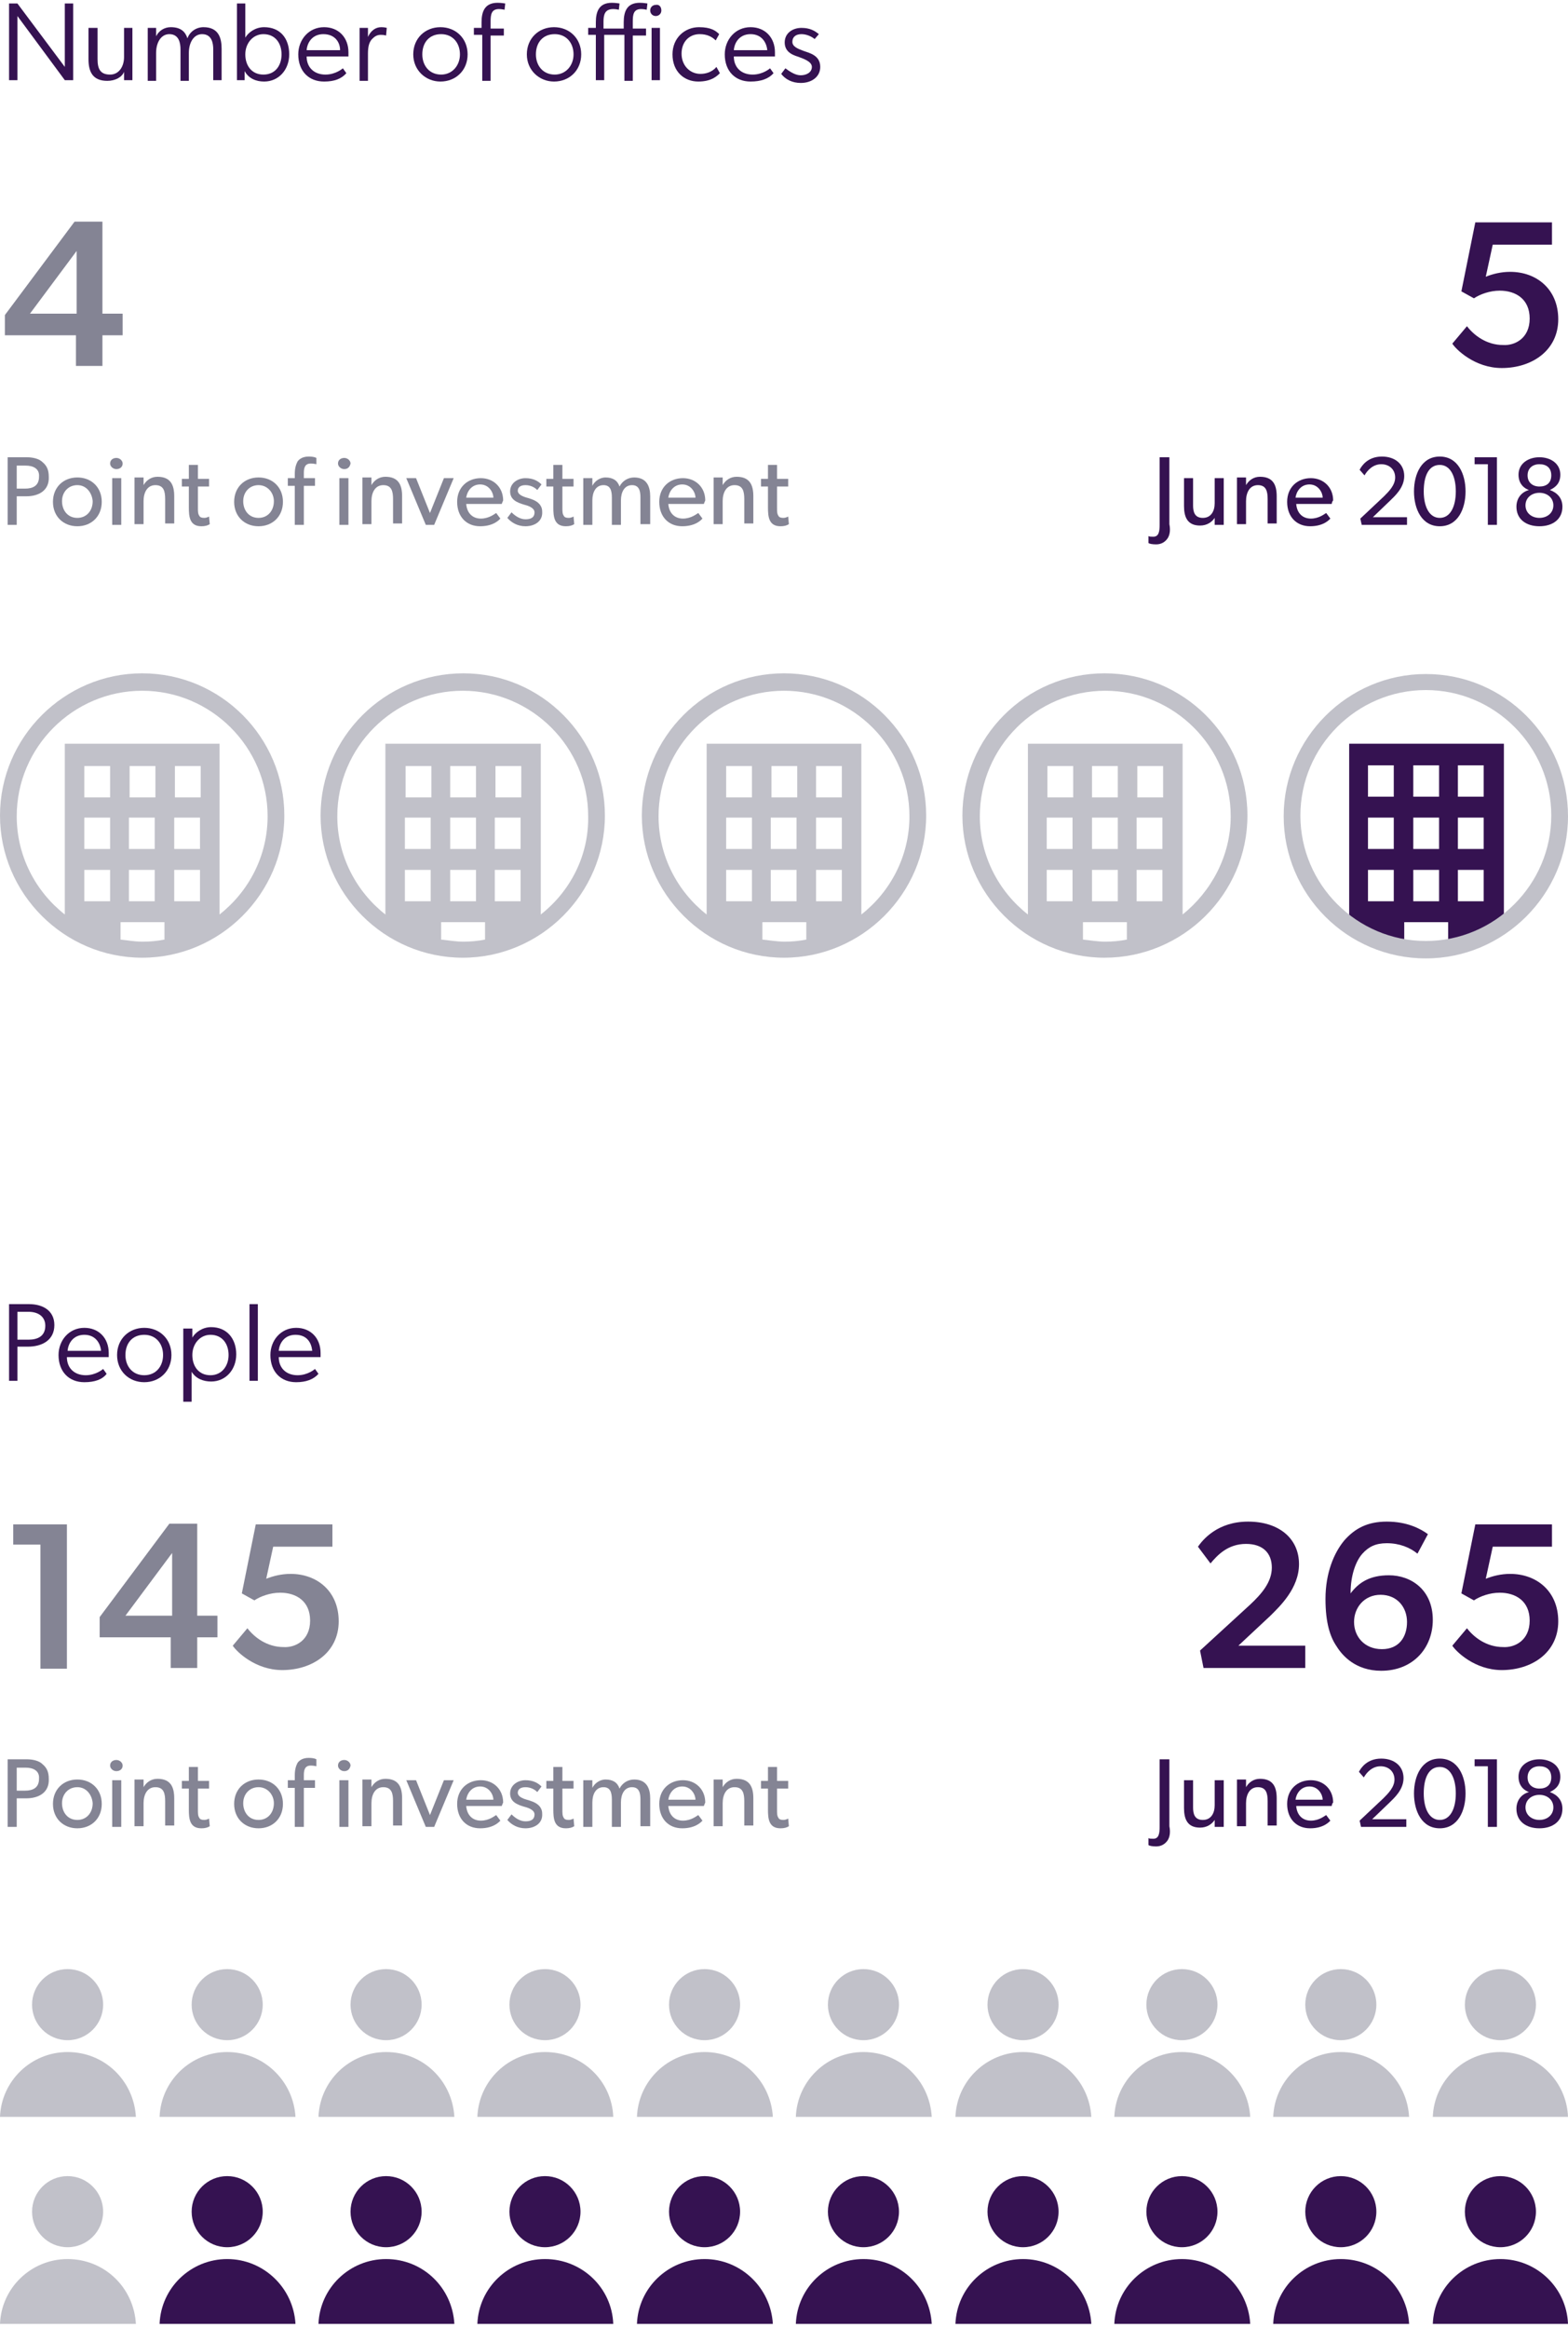 <?xml version="1.0" encoding="utf-8"?>
<!-- Generator: Adobe Illustrator 24.2.0, SVG Export Plug-In . SVG Version: 6.00 Build 0)  -->
<svg version="1.1" xmlns="http://www.w3.org/2000/svg" xmlns:xlink="http://www.w3.org/1999/xlink" x="0px" y="0px"
	 viewBox="0 0 225 334" style="enable-background:new 0 0 225 334;" xml:space="preserve">
<style type="text/css">
	.st0{fill:#351251;}
	.st1{fill:#C1C1C9;}
	.st2{fill:#848494;}
	.st3{fill:none;}
	.st4{display:none;}
	.st5{display:inline;fill:#848494;}
</style>
<g id="Layer_1">
	<g>
		<g>
			<path class="st0" d="M193.5,132.7c2.3,1.7,5,2.8,8,3.3v-3.7h6.3v3.7c2.9-0.5,5.7-1.6,8-3.3v-26h-22.2V132.7z M209.2,109.8h3.7
				v4.5h-3.7V109.8z M209.2,117.3h3.7v4.5h-3.7V117.3z M209.2,124.8h3.7v4.5h-3.7V124.8z M202.8,109.8h3.7v4.5h-3.7V109.8z
				 M202.8,117.3h3.7v4.5h-3.7V117.3z M202.8,124.8h3.7v4.5h-3.7V124.8z M196.3,109.8h3.7v4.5h-3.7V109.8z M196.3,117.3h3.7v4.5
				h-3.7V117.3z M196.3,124.8h3.7v4.5h-3.7V124.8z"/>
			<g>
				<path class="st1" d="M204.6,137.5c-11.3,0-20.4-9.2-20.4-20.4s9.2-20.4,20.4-20.4c11.3,0,20.4,9.2,20.4,20.4
					S215.8,137.5,204.6,137.5z M204.6,99c-9.9,0-18,8.1-18,18s8.1,18,18,18c9.9,0,18-8.1,18-18S214.5,99,204.6,99z"/>
			</g>
		</g>
		<path class="st1" d="M158.5,96.6c-11.3,0-20.4,9.2-20.4,20.4s9.2,20.4,20.4,20.4S179,128.3,179,117S169.8,96.6,158.5,96.6z
			 M153.9,117.3v4.5h-3.7v-4.5H153.9z M150.3,114.4v-4.5h3.7v4.5H150.3z M153.9,124.8v4.5h-3.7v-4.5H153.9z M155.4,134.8v-2.5h6.3
			v2.5c-1,0.2-2.1,0.3-3.1,0.3S156.4,134.9,155.4,134.8z M160.4,117.3v4.5h-3.7v-4.5H160.4z M156.7,114.4v-4.5h3.7v4.5H156.7z
			 M160.4,124.8v4.5h-3.7v-4.5H160.4z M166.8,117.3v4.5h-3.7v-4.5H166.8z M163.2,114.4v-4.5h3.7v4.5H163.2z M166.8,124.8v4.5h-3.7
			v-4.5H166.8z M169.7,131.2v-24.5h-22.2v24.5c-4.2-3.3-6.9-8.4-6.9-14.1c0-9.9,8.1-18,18-18s18,8.1,18,18
			C176.6,122.8,173.8,127.9,169.7,131.2z"/>
		<path class="st1" d="M112.5,96.6c-11.3,0-20.4,9.2-20.4,20.4s9.2,20.4,20.4,20.4s20.4-9.2,20.4-20.4S123.8,96.6,112.5,96.6z
			 M107.9,117.3v4.5h-3.7v-4.5H107.9z M104.2,114.4v-4.5h3.7v4.5H104.2z M107.9,124.8v4.5h-3.7v-4.5H107.9z M109.4,134.8v-2.5h6.3
			v2.5c-1,0.2-2.1,0.3-3.1,0.3S110.4,134.9,109.4,134.8z M114.3,117.3v4.5h-3.7v-4.5H114.3z M110.7,114.4v-4.5h3.7v4.5H110.7z
			 M114.3,124.8v4.5h-3.7v-4.5H114.3z M120.8,117.3v4.5h-3.7v-4.5H120.8z M117.1,114.4v-4.5h3.7v4.5H117.1z M120.8,124.8v4.5h-3.7
			v-4.5H120.8z M123.6,131.2v-24.5h-22.2v24.5c-4.2-3.3-6.9-8.4-6.9-14.1c0-9.9,8.1-18,18-18s18,8.1,18,18
			C130.5,122.8,127.8,127.9,123.6,131.2z"/>
		<path class="st1" d="M66.5,96.6C55.2,96.6,46,105.8,46,117s9.2,20.4,20.4,20.4s20.4-9.2,20.4-20.4S77.7,96.6,66.5,96.6z
			 M61.8,117.3v4.5h-3.7v-4.5H61.8z M58.2,114.4v-4.5h3.7v4.5H58.2z M61.8,124.8v4.5h-3.7v-4.5H61.8z M63.3,134.8v-2.5h6.3v2.5
			c-1,0.2-2.1,0.3-3.1,0.3S64.3,134.9,63.3,134.8z M68.3,117.3v4.5h-3.7v-4.5H68.3z M64.6,114.4v-4.5h3.7v4.5H64.6z M68.3,124.8v4.5
			h-3.7v-4.5H68.3z M74.7,117.3v4.5h-3.7v-4.5H74.7z M71.1,114.4v-4.5h3.7v4.5H71.1z M74.7,124.8v4.5h-3.7v-4.5H74.7z M77.6,131.2
			v-24.5H55.3v24.5c-4.2-3.3-6.9-8.4-6.9-14.1c0-9.9,8.1-18,18-18s18,8.1,18,18C84.5,122.8,81.8,127.9,77.6,131.2z"/>
		<path class="st1" d="M20.4,96.6C9.2,96.6,0,105.8,0,117s9.2,20.4,20.4,20.4s20.4-9.2,20.4-20.4S31.7,96.6,20.4,96.6z M15.8,117.3
			v4.5h-3.7v-4.5H15.8z M12.1,114.4v-4.5h3.7v4.5H12.1z M15.8,124.8v4.5h-3.7v-4.5H15.8z M17.3,134.8v-2.5h6.3v2.5
			c-1,0.2-2.1,0.3-3.1,0.3C19.3,135.1,18.3,134.9,17.3,134.8z M22.2,117.3v4.5h-3.7v-4.5H22.2z M18.6,114.4v-4.5h3.7v4.5H18.6z
			 M22.2,124.8v4.5h-3.7v-4.5H22.2z M28.7,117.3v4.5h-3.7v-4.5H28.7z M25.1,114.4v-4.5h3.7v4.5H25.1z M28.7,124.8v4.5h-3.7v-4.5
			H28.7z M31.5,131.2v-24.5H9.3v24.5c-4.2-3.3-6.9-8.4-6.9-14.1c0-9.9,8.1-18,18-18s18,8.1,18,18C38.4,122.8,35.7,127.9,31.5,131.2z
			"/>
	</g>
	<g>
		<path class="st0" d="M2.5,2.3c0,0.8,0,2.4,0,3.9v5.3H1.3v-11h1.2l6.8,9.1V0.5h1.2v11H9.3L2.5,2.3z"/>
		<path class="st0" d="M19,4v7.5h-1.2l0-1.2c-0.3,0.8-1.3,1.3-2.4,1.3c-2.1,0-2.7-1.3-2.7-3.1V4H14v4.5c0,1.4,0.4,2.2,1.8,2.2
			c1.3,0,2-1.2,2-2.5V4H19z"/>
		<path class="st0" d="M29.2,3.9c2.2,0,2.6,1.6,2.6,3.1v4.5h-1.2V7.1c0-0.9-0.2-2.2-1.6-2.2c-1.2,0-1.9,1.2-1.9,2.7v4h-1.2V7.1
			c0-0.9-0.2-2.2-1.6-2.2c-1.2,0-1.9,1.2-1.9,2.7v4h-1.2V4h1.2l0,1.2h0c0.4-0.8,1.2-1.3,2.1-1.3c1.5,0,2.1,0.7,2.4,1.6
			C27.2,4.6,28.1,3.9,29.2,3.9z"/>
		<path class="st0" d="M34,0.5h1.2v4.9h0c0.4-0.7,1.4-1.5,2.7-1.5c2.3,0,3.6,1.6,3.6,3.9c0,2.2-1.5,3.9-3.6,3.9
			c-1.1,0-2.2-0.4-2.8-1.5h0v1.3H34V0.5z M40.4,7.8c0-1.6-0.9-2.9-2.6-2.9c-1.5,0-2.6,1.3-2.6,2.9c0,1.6,0.9,2.9,2.6,2.9
			S40.4,9.4,40.4,7.8z"/>
		<path class="st0" d="M46.5,11.7c-2.2,0-3.7-1.5-3.7-3.9c0-2.1,1.5-3.9,3.7-3.9c2.1,0,3.5,1.5,3.5,3.6c0,0.3,0,0.6,0,0.6H44
			c0,1.6,1.1,2.6,2.7,2.6c1.5,0,2.5-0.9,2.5-0.9l0.5,0.7C49,11.3,48,11.7,46.5,11.7z M46.4,4.9c-1.5,0-2.3,1.1-2.4,2.3h4.8
			C48.8,6.1,48.1,4.9,46.4,4.9z"/>
		<path class="st0" d="M51.6,4h1.2v1.3c0.4-0.9,1.1-1.4,1.9-1.4c0.5,0,0.8,0.1,0.8,0.1l-0.1,1.1c0,0,0,0,0,0C55.1,5,54.8,5,54.6,5
			c-0.7,0-1.1,0.5-1.3,0.7c-0.3,0.4-0.5,0.9-0.5,2v3.9h-1.2V4z"/>
		<path class="st0" d="M59.3,7.8c0-2.3,1.7-3.9,3.9-3.9c2.2,0,3.9,1.6,3.9,3.9c0,2.3-1.7,3.9-3.9,3.9C61.1,11.7,59.3,10.1,59.3,7.8z
			 M66,7.8c0-1.6-1-2.9-2.7-2.9c-1.7,0-2.7,1.2-2.7,2.9c0,1.6,1,2.9,2.7,2.9C64.9,10.7,66,9.4,66,7.8z"/>
		<path class="st0" d="M69.1,5H68V4h1.1V3.2c0-1.6,0.5-2.8,2.3-2.8c0.6,0,1,0.1,1.1,0.1l-0.1,0.9c0,0-0.4-0.1-0.8-0.1
			c-1.1,0-1.2,0.8-1.2,1.8v1h1.9v1h-1.9v6.5h-1.2V5z"/>
		<path class="st0" d="M75.6,7.8c0-2.3,1.7-3.9,3.9-3.9c2.2,0,3.9,1.6,3.9,3.9c0,2.3-1.7,3.9-3.9,3.9C77.4,11.7,75.6,10.1,75.6,7.8z
			 M82.3,7.8c0-1.6-1-2.9-2.7-2.9c-1.7,0-2.7,1.2-2.7,2.9c0,1.6,1,2.9,2.7,2.9C81.2,10.7,82.3,9.4,82.3,7.8z"/>
		<path class="st0" d="M86.6,3.1v1h2.9V3.2c0-1.6,0.5-2.8,2.3-2.8c0.6,0,1,0.1,1.1,0.1l-0.1,0.9c0,0-0.4-0.1-0.8-0.1
			c-1.1,0-1.2,0.8-1.2,1.8v1h1.9v1h-1.9v6.5h-1.2V5h-2.9v6.5h-1.2V5h-1.1V4h1.1V3.2c0-1.6,0.5-2.8,2.3-2.8c0.6,0,1,0.1,1.1,0.1
			l-0.1,0.9c0,0-0.4-0.1-0.8-0.1C86.8,1.3,86.6,2.1,86.6,3.1z M94.9,1.5c0,0.5-0.4,0.8-0.8,0.8c-0.5,0-0.8-0.4-0.8-0.8
			c0-0.5,0.4-0.8,0.8-0.8C94.6,0.6,94.9,1,94.9,1.5z M93.5,11.5V4h1.2v7.5H93.5z"/>
		<path class="st0" d="M100.2,11.7c-2,0-3.7-1.4-3.7-3.9c0-2.4,1.8-3.9,3.8-3.9c1.7,0,2.4,0.5,2.9,1l-0.5,0.9
			c-0.5-0.5-1.2-0.9-2.3-0.9c-1.5,0-2.6,1.1-2.6,2.8c0,1.7,1.2,2.9,2.7,2.9c1.6,0,2.3-1,2.3-1l0.5,0.9
			C102.9,10.9,102.1,11.7,100.2,11.7z"/>
		<path class="st0" d="M107.7,11.7c-2.2,0-3.7-1.5-3.7-3.9c0-2.1,1.5-3.9,3.7-3.9c2.1,0,3.5,1.5,3.5,3.6c0,0.3,0,0.6,0,0.6h-5.9
			c0,1.6,1.1,2.6,2.7,2.6c1.5,0,2.5-0.9,2.5-0.9l0.5,0.7C110.3,11.3,109.2,11.7,107.7,11.7z M107.7,4.9c-1.5,0-2.3,1.1-2.4,2.3h4.8
			C110,6.1,109.3,4.9,107.7,4.9z"/>
		<path class="st0" d="M114.9,10.8c0.8,0,1.6-0.4,1.6-1.2s-1.3-1.2-1.8-1.4c-0.5-0.2-2.1-0.5-2.1-2.1c0-1.4,1.2-2.1,2.4-2.1
			c1.2,0,1.9,0.4,2.5,0.9l-0.6,0.7c-0.5-0.4-1.2-0.7-1.9-0.7c-0.8,0-1.3,0.4-1.3,1.1c0,0.7,0.8,1,1.6,1.3c0.8,0.3,2.4,0.6,2.4,2.3
			c0,1.4-1.2,2.3-2.8,2.3c-1.2,0-2.2-0.5-2.8-1.3l0.6-0.8C113.5,10.4,114.2,10.8,114.9,10.8z"/>
	</g>
	<g>
		<path class="st2" d="M1.9,221.6v-2.9h7.7v20.7H5.8v-17.8H1.9z"/>
		<path class="st2" d="M14.3,234.9V232l10-13.4h4v13.2h2.9v3.1h-2.9v4.4h-3.8v-4.4H14.3z M24.7,222.8l-6.7,9h6.7V222.8z"/>
		<path class="st2" d="M44.5,232.5c0-2.8-2-4-4.3-4c-1.4,0-2.8,0.5-3.7,1.1l-1.8-1l2-9.9h11l0,3.2h-8.5l-1,4.6
			c1-0.4,2.2-0.7,3.5-0.7c3.8,0,6.9,2.5,6.9,6.8c0,4.5-3.8,7-8.1,7c-3.9,0-6.6-2.7-7.1-3.5l2.1-2.5c1,1.3,2.8,2.7,5.2,2.7
			C42.3,236.4,44.5,235.4,44.5,232.5z"/>
		<path class="st2" d="M3.8,258H2.4v4.1H1.1v-9.7h2.7c0.9,0,1.8,0.2,2.3,0.7c0.6,0.5,0.9,1.1,0.9,2.1C7.1,257.2,5.5,258,3.8,258z
			 M3.7,253.6H2.4v3.3h1.2c1.1,0,2-0.4,2-1.7C5.7,254,4.7,253.6,3.7,253.6z"/>
		<path class="st2" d="M11.1,262.3c-2,0-3.5-1.4-3.5-3.5c0-2.1,1.5-3.5,3.5-3.5c2,0,3.5,1.4,3.5,3.5
			C14.6,260.9,13.1,262.3,11.1,262.3z M11.1,256.4c-1.3,0-2.2,1-2.2,2.3c0,1.3,0.8,2.4,2.2,2.4c1.3,0,2.2-1,2.2-2.4
			C13.2,257.5,12.4,256.4,11.1,256.4z"/>
		<path class="st2" d="M16.7,254.1c-0.5,0-0.9-0.4-0.9-0.8c0-0.5,0.4-0.8,0.9-0.8c0.5,0,0.9,0.4,0.9,0.8
			C17.6,253.8,17.2,254.1,16.7,254.1z M16.1,262.1v-6.7h1.3v6.7H16.1z"/>
		<path class="st2" d="M23.7,262.1v-3.7c0-1.1-0.2-2-1.4-2c-1.2,0-1.7,1.1-1.7,2.3v3.3h-1.3v-6.7h1.3l0,1.1h0c0.4-0.7,1.1-1.2,2-1.2
			c1.9,0,2.4,1.2,2.4,2.8v3.9H23.7z"/>
		<path class="st2" d="M28.9,262.3c-1.7,0-1.8-1.4-1.8-2.7v-3h-1v-1.1h1v-2h1.3v2h1.6v1.1h-1.6v3c0,0.6,0,0.9,0.2,1.2
			c0.1,0.2,0.3,0.3,0.7,0.3c0.4,0,0.7-0.2,0.7-0.2l0.1,1.1C29.8,262.2,29.4,262.3,28.9,262.3z"/>
		<path class="st2" d="M37.1,262.3c-2,0-3.5-1.4-3.5-3.5c0-2.1,1.5-3.5,3.5-3.5c2,0,3.5,1.4,3.5,3.5
			C40.6,260.9,39.1,262.3,37.1,262.3z M37.1,256.4c-1.3,0-2.2,1-2.2,2.3c0,1.3,0.8,2.4,2.2,2.4c1.3,0,2.2-1,2.2-2.4
			C39.3,257.5,38.4,256.4,37.1,256.4z"/>
		<path class="st2" d="M45.4,253.4c0,0-0.4-0.1-0.8-0.1c-0.9,0-1,0.7-1,1.4v0.7h1.6v1.1h-1.6v5.6h-1.3v-5.6h-1v-1.1h1v-0.7
			c0-0.9,0.2-1.4,0.4-1.8c0.3-0.4,0.8-0.7,1.6-0.7s1.1,0.2,1.1,0.2L45.4,253.4z"/>
		<path class="st2" d="M49.4,254.1c-0.5,0-0.9-0.4-0.9-0.8c0-0.5,0.4-0.8,0.9-0.8c0.5,0,0.9,0.4,0.9,0.8
			C50.2,253.8,49.9,254.1,49.4,254.1z M48.7,262.1v-6.7H50v6.7H48.7z"/>
		<path class="st2" d="M56.4,262.1v-3.7c0-1.1-0.2-2-1.4-2c-1.2,0-1.7,1.1-1.7,2.3v3.3h-1.3v-6.7h1.3l0,1.1h0c0.4-0.7,1.1-1.2,2-1.2
			c1.9,0,2.4,1.2,2.4,2.8v3.9H56.4z"/>
		<path class="st2" d="M62.3,262.1h-1.2l-2.8-6.7h1.4l2,5l2-5h1.4L62.3,262.1z"/>
		<path class="st2" d="M72,259.1h-5.1c0.1,1.3,0.9,2.1,2.1,2.1c1.2,0,2-0.7,2.2-0.8l0.6,0.8c-0.1,0.1-0.9,1.1-2.9,1.1
			c-2,0-3.3-1.4-3.3-3.5c0-2.1,1.5-3.4,3.4-3.4c1.8,0,3.2,1.3,3.2,3.2C72.1,258.8,72,259.1,72,259.1z M68.9,256.3
			c-1.3,0-1.9,1.1-2,1.9h3.9C70.8,257.5,70.2,256.3,68.9,256.3z"/>
		<path class="st2" d="M75.4,262.3c-1.1,0-2-0.5-2.6-1.2l0.6-0.8c0.6,0.6,1.3,1,2,1s1.3-0.2,1.3-1c0-0.7-1.1-1-1.5-1.1
			c-1-0.3-2-0.7-2-1.9c0-1.2,1.1-1.9,2.2-1.9s1.8,0.4,2.3,0.9l-0.6,0.8c-0.4-0.4-1-0.7-1.7-0.7s-1.1,0.3-1.1,0.8s0.6,0.8,1.3,1
			c0.4,0.1,0.6,0.2,0.9,0.3c0.7,0.3,1.3,0.8,1.3,1.7C77.9,261.6,76.7,262.3,75.4,262.3z"/>
		<path class="st2" d="M81.2,262.3c-1.7,0-1.8-1.4-1.8-2.7v-3h-1v-1.1h1v-2h1.3v2h1.6v1.1h-1.6v3c0,0.6,0,0.9,0.2,1.2
			c0.1,0.2,0.3,0.3,0.7,0.3c0.4,0,0.7-0.2,0.7-0.2l0.1,1.1C82.1,262.2,81.7,262.3,81.2,262.3z"/>
		<path class="st2" d="M91.9,262.1v-3.9c0-0.8-0.1-1.8-1.2-1.8c-1.1,0-1.6,1-1.6,2.2v3.5h-1.3v-3.9c0-1-0.2-1.8-1.2-1.8
			c-1.1,0-1.6,1-1.6,2.2v3.5h-1.3v-6.7h1.3l0,1.1h0c0.3-0.6,1-1.2,1.9-1.2c1,0,1.7,0.4,2,1.3c0.4-0.8,1.2-1.3,2.1-1.3
			c1.8,0,2.3,1.3,2.3,2.7v4H91.9z"/>
		<path class="st2" d="M101,259.1h-5.1c0.1,1.3,0.9,2.1,2.1,2.1c1.2,0,2-0.7,2.2-0.8l0.6,0.8c-0.1,0.1-0.9,1.1-2.9,1.1
			c-2,0-3.3-1.4-3.3-3.5c0-2.1,1.5-3.4,3.4-3.4c1.8,0,3.2,1.3,3.2,3.2C101.1,258.8,101,259.1,101,259.1z M97.9,256.3
			c-1.3,0-1.9,1.1-2,1.9h3.9C99.8,257.5,99.2,256.3,97.9,256.3z"/>
		<path class="st2" d="M106.8,262.1v-3.7c0-1.1-0.2-2-1.4-2c-1.2,0-1.7,1.1-1.7,2.3v3.3h-1.3v-6.7h1.3l0,1.1h0
			c0.4-0.7,1.1-1.2,2-1.2c1.9,0,2.4,1.2,2.4,2.8v3.9H106.8z"/>
		<path class="st2" d="M112,262.3c-1.7,0-1.8-1.4-1.8-2.7v-3h-1v-1.1h1v-2h1.3v2h1.6v1.1h-1.6v3c0,0.6,0,0.9,0.2,1.2
			c0.1,0.2,0.3,0.3,0.7,0.3c0.4,0,0.7-0.2,0.7-0.2l0.1,1.1C112.9,262.2,112.5,262.3,112,262.3z"/>
	</g>
	<g>
		<path class="st0" d="M219.5,45.7c0-2.8-2-4-4.3-4c-1.4,0-2.8,0.5-3.7,1.1l-1.8-1l2-9.9h11l0,3.2h-8.5l-1,4.6
			c1-0.4,2.2-0.7,3.5-0.7c3.8,0,6.9,2.5,6.9,6.8c0,4.5-3.8,7-8.1,7c-3.9,0-6.6-2.7-7.1-3.5l2.1-2.5c1,1.3,2.8,2.7,5.2,2.7
			C217.3,49.6,219.5,48.6,219.5,45.7z"/>
		<path class="st0" d="M167.5,77.3c-0.3,0.4-0.8,0.8-1.6,0.8c-0.6,0-1-0.1-1.1-0.2l0-1c0.1,0.1,0.4,0.1,0.7,0.1
			c0.8,0,0.9-0.8,0.9-1.7v-9.7h1.4v9.6C168,76.2,167.8,76.9,167.5,77.3z"/>
		<path class="st0" d="M174.3,75.3l0-1c-0.4,0.6-1.1,1.1-2.1,1.1c-1.8,0-2.3-1.2-2.3-2.8v-4h1.3v3.9c0,0.9,0.2,1.8,1.4,1.8
			c1.2,0,1.7-1,1.7-2.1v-3.6h1.3v6.7H174.3z"/>
		<path class="st0" d="M181.9,75.3v-3.7c0-1.1-0.2-2-1.4-2c-1.2,0-1.7,1.1-1.7,2.3v3.3h-1.3v-6.7h1.3l0,1.1h0c0.4-0.7,1.1-1.2,2-1.2
			c1.9,0,2.4,1.2,2.4,2.8v3.9H181.9z"/>
		<path class="st0" d="M191.1,72.3h-5.1c0.1,1.3,0.9,2.1,2.1,2.1c1.2,0,2-0.7,2.2-0.8l0.6,0.8c-0.1,0.1-0.9,1.1-2.9,1.1
			c-2,0-3.3-1.4-3.3-3.5c0-2.1,1.5-3.4,3.4-3.4c1.8,0,3.2,1.3,3.2,3.2C191.1,72,191.1,72.3,191.1,72.3z M187.9,69.5
			c-1.3,0-1.9,1.1-2,1.9h3.9C189.8,70.7,189.2,69.5,187.9,69.5z"/>
		<path class="st0" d="M195.4,75.3l-0.2-0.9l3.4-3.2c0.7-0.7,1.6-1.6,1.6-2.7c0-1.1-0.8-1.9-2-1.9c-1.2,0-2,0.9-2.4,1.6l-0.7-0.8
			c0.3-0.6,1.2-1.9,3.2-1.9c1.9,0,3.2,1.1,3.2,2.8s-1.4,2.9-2,3.5l-2.5,2.4h4.9v1.1H195.4z"/>
		<path class="st0" d="M206.6,75.5c-2.6,0-3.7-2.5-3.7-5c0-2.5,1.1-5,3.7-5c2.6,0,3.7,2.5,3.7,5C210.3,73,209.2,75.5,206.6,75.5z
			 M206.6,66.7c-1.6,0-2.3,1.6-2.3,3.8c0,2.2,0.8,3.8,2.3,3.8s2.3-1.6,2.3-3.8C208.9,68.3,208.1,66.7,206.6,66.7z"/>
		<path class="st0" d="M213.5,75.3v-8.7h-1.9v-1h3.2v9.7H213.5z"/>
		<path class="st0" d="M220.9,75.5c-1.9,0-3.3-1-3.3-2.8c0-1.2,0.7-2.1,1.8-2.4v0c-0.6-0.2-1.5-0.8-1.5-2.2c0-1.6,1.4-2.5,3-2.5
			s3,0.9,3,2.5c0,1.4-0.9,1.9-1.5,2.2v0c1.1,0.4,1.8,1.2,1.8,2.4C224.2,74.5,222.8,75.5,220.9,75.5z M220.9,70.7c-1.1,0-2,0.7-2,1.8
			s0.9,1.8,2,1.8c1.1,0,2-0.7,2-1.8S222,70.7,220.9,70.7z M220.9,66.6c-1,0-1.7,0.6-1.7,1.6c0,1,0.7,1.6,1.7,1.6
			c1,0,1.7-0.5,1.7-1.6C222.6,67.1,221.9,66.6,220.9,66.6z"/>
	</g>
	<g>
		<path class="st2" d="M0.7,48.1v-2.9l10-13.4h4v13.2h2.9v3.1h-2.9v4.4h-3.8v-4.4H0.7z M11,36l-6.7,9H11V36z"/>
		<path class="st2" d="M3.8,71.2H2.4v4.1H1.1v-9.7h2.7c0.9,0,1.8,0.2,2.3,0.7c0.6,0.5,0.9,1.1,0.9,2.1C7.1,70.4,5.5,71.2,3.8,71.2z
			 M3.7,66.8H2.4v3.3h1.2c1.1,0,2-0.4,2-1.7C5.7,67.2,4.7,66.8,3.7,66.8z"/>
		<path class="st2" d="M11.1,75.5c-2,0-3.5-1.4-3.5-3.5c0-2.1,1.5-3.5,3.5-3.5c2,0,3.5,1.4,3.5,3.5C14.6,74.1,13.1,75.5,11.1,75.5z
			 M11.1,69.6c-1.3,0-2.2,1-2.2,2.3c0,1.3,0.8,2.4,2.2,2.4c1.3,0,2.2-1,2.2-2.4C13.2,70.7,12.4,69.6,11.1,69.6z"/>
		<path class="st2" d="M16.7,67.3c-0.5,0-0.9-0.4-0.9-0.8c0-0.5,0.4-0.8,0.9-0.8c0.5,0,0.9,0.4,0.9,0.8C17.6,67,17.2,67.3,16.7,67.3
			z M16.1,75.3v-6.7h1.3v6.7H16.1z"/>
		<path class="st2" d="M23.7,75.3v-3.7c0-1.1-0.2-2-1.4-2c-1.2,0-1.7,1.1-1.7,2.3v3.3h-1.3v-6.7h1.3l0,1.1h0c0.4-0.7,1.1-1.2,2-1.2
			c1.9,0,2.4,1.2,2.4,2.8v3.9H23.7z"/>
		<path class="st2" d="M28.9,75.5c-1.7,0-1.8-1.4-1.8-2.7v-3h-1v-1.1h1v-2h1.3v2h1.6v1.1h-1.6v3c0,0.6,0,0.9,0.2,1.2
			c0.1,0.2,0.3,0.3,0.7,0.3c0.4,0,0.7-0.2,0.7-0.2l0.1,1.1C29.8,75.4,29.4,75.5,28.9,75.5z"/>
		<path class="st2" d="M37.1,75.5c-2,0-3.5-1.4-3.5-3.5c0-2.1,1.5-3.5,3.5-3.5c2,0,3.5,1.4,3.5,3.5C40.6,74.1,39.1,75.5,37.1,75.5z
			 M37.1,69.6c-1.3,0-2.2,1-2.2,2.3c0,1.3,0.8,2.4,2.2,2.4c1.3,0,2.2-1,2.2-2.4C39.3,70.7,38.4,69.6,37.1,69.6z"/>
		<path class="st2" d="M45.4,66.6c0,0-0.4-0.1-0.8-0.1c-0.9,0-1,0.7-1,1.4v0.7h1.6v1.1h-1.6v5.6h-1.3v-5.6h-1v-1.1h1V68
			c0-0.9,0.2-1.4,0.4-1.8c0.3-0.4,0.8-0.7,1.6-0.7s1.1,0.2,1.1,0.2L45.4,66.6z"/>
		<path class="st2" d="M49.4,67.3c-0.5,0-0.9-0.4-0.9-0.8c0-0.5,0.4-0.8,0.9-0.8c0.5,0,0.9,0.4,0.9,0.8C50.2,67,49.9,67.3,49.4,67.3
			z M48.7,75.3v-6.7H50v6.7H48.7z"/>
		<path class="st2" d="M56.4,75.3v-3.7c0-1.1-0.2-2-1.4-2c-1.2,0-1.7,1.1-1.7,2.3v3.3h-1.3v-6.7h1.3l0,1.1h0c0.4-0.7,1.1-1.2,2-1.2
			c1.9,0,2.4,1.2,2.4,2.8v3.9H56.4z"/>
		<path class="st2" d="M62.3,75.3h-1.2l-2.8-6.7h1.4l2,5l2-5h1.4L62.3,75.3z"/>
		<path class="st2" d="M72,72.3h-5.1c0.1,1.3,0.9,2.1,2.1,2.1c1.2,0,2-0.7,2.2-0.8l0.6,0.8c-0.1,0.1-0.9,1.1-2.9,1.1
			c-2,0-3.3-1.4-3.3-3.5c0-2.1,1.5-3.4,3.4-3.4c1.8,0,3.2,1.3,3.2,3.2C72.1,72,72,72.3,72,72.3z M68.9,69.5c-1.3,0-1.9,1.1-2,1.9
			h3.9C70.8,70.7,70.2,69.5,68.9,69.5z"/>
		<path class="st2" d="M75.4,75.5c-1.1,0-2-0.5-2.6-1.2l0.6-0.8c0.6,0.6,1.3,1,2,1s1.3-0.2,1.3-1c0-0.7-1.1-1-1.5-1.1
			c-1-0.3-2-0.7-2-1.9c0-1.2,1.1-1.9,2.2-1.9s1.8,0.4,2.3,0.9l-0.6,0.8c-0.4-0.4-1-0.7-1.7-0.7s-1.1,0.3-1.1,0.8s0.6,0.8,1.3,1
			c0.4,0.1,0.6,0.2,0.9,0.3c0.7,0.3,1.3,0.8,1.3,1.7C77.9,74.8,76.7,75.5,75.4,75.5z"/>
		<path class="st2" d="M81.2,75.5c-1.7,0-1.8-1.4-1.8-2.7v-3h-1v-1.1h1v-2h1.3v2h1.6v1.1h-1.6v3c0,0.6,0,0.9,0.2,1.2
			c0.1,0.2,0.3,0.3,0.7,0.3c0.4,0,0.7-0.2,0.7-0.2l0.1,1.1C82.1,75.4,81.7,75.5,81.2,75.5z"/>
		<path class="st2" d="M91.9,75.3v-3.9c0-0.8-0.1-1.8-1.2-1.8c-1.1,0-1.6,1-1.6,2.2v3.5h-1.3v-3.9c0-1-0.2-1.8-1.2-1.8
			c-1.1,0-1.6,1-1.6,2.2v3.5h-1.3v-6.7h1.3l0,1.1h0c0.3-0.6,1-1.2,1.9-1.2c1,0,1.7,0.4,2,1.3c0.4-0.8,1.2-1.3,2.1-1.3
			c1.8,0,2.3,1.3,2.3,2.7v4H91.9z"/>
		<path class="st2" d="M101,72.3h-5.1c0.1,1.3,0.9,2.1,2.1,2.1c1.2,0,2-0.7,2.2-0.8l0.6,0.8c-0.1,0.1-0.9,1.1-2.9,1.1
			c-2,0-3.3-1.4-3.3-3.5c0-2.1,1.5-3.4,3.4-3.4c1.8,0,3.2,1.3,3.2,3.2C101.1,72,101,72.3,101,72.3z M97.9,69.5c-1.3,0-1.9,1.1-2,1.9
			h3.9C99.8,70.7,99.2,69.5,97.9,69.5z"/>
		<path class="st2" d="M106.8,75.3v-3.7c0-1.1-0.2-2-1.4-2c-1.2,0-1.7,1.1-1.7,2.3v3.3h-1.3v-6.7h1.3l0,1.1h0c0.4-0.7,1.1-1.2,2-1.2
			c1.9,0,2.4,1.2,2.4,2.8v3.9H106.8z"/>
		<path class="st2" d="M112,75.5c-1.7,0-1.8-1.4-1.8-2.7v-3h-1v-1.1h1v-2h1.3v2h1.6v1.1h-1.6v3c0,0.6,0,0.9,0.2,1.2
			c0.1,0.2,0.3,0.3,0.7,0.3c0.4,0,0.7-0.2,0.7-0.2l0.1,1.1C112.9,75.4,112.5,75.5,112,75.5z"/>
	</g>
	<g>
		<path class="st0" d="M179.4,230.2c1.6-1.5,3.1-3.2,3.1-5.3c0-2.1-1.3-3.4-3.7-3.4c-2.6,0-4.1,1.6-5.1,2.8l-1.8-2.4
			c0.7-1,2.8-3.6,7.2-3.6c4.4,0,7.3,2.4,7.3,6.1c0,3.5-2.8,6.1-4.1,7.4l-4.6,4.3h9.6v3.2h-14.6l-0.5-2.5L179.4,230.2z"/>
		<path class="st0" d="M199,221.4c-1.6,0-2.6,0.5-3.5,1.5c-0.9,1-1.7,3-1.7,5.7c1.2-1.6,2.8-2.6,5.5-2.6c3.2,0,6.3,2.1,6.3,6.4
			c0,4-2.8,7.3-7.4,7.3c-3.7,0-5.6-2.2-6.4-3.5c-0.9-1.3-1.6-3.3-1.6-6.8c0-3.7,1.2-6.6,2.7-8.4c1.5-1.7,3.3-2.7,6.1-2.7
			c2.9,0,4.8,1,5.9,1.8l-1.5,2.8C202.3,222,200.8,221.4,199,221.4z M198.1,228.8c-2.3,0-3.8,1.8-3.8,3.9c0,2.1,1.5,3.9,4,3.9
			c2.5,0,3.6-1.8,3.6-3.9C201.9,230.6,200.5,228.8,198.1,228.8z"/>
		<path class="st0" d="M219.5,232.5c0-2.8-2-4-4.3-4c-1.4,0-2.8,0.5-3.7,1.1l-1.8-1l2-9.9h11l0,3.2h-8.5l-1,4.6
			c1-0.4,2.2-0.7,3.5-0.7c3.8,0,6.9,2.5,6.9,6.8c0,4.5-3.8,7-8.1,7c-3.9,0-6.6-2.7-7.1-3.5l2.1-2.5c1,1.3,2.8,2.7,5.2,2.7
			C217.3,236.4,219.5,235.4,219.5,232.5z"/>
		<path class="st0" d="M167.5,264.1c-0.3,0.4-0.8,0.8-1.6,0.8c-0.6,0-1-0.1-1.1-0.2l0-1c0.1,0.1,0.4,0.1,0.7,0.1
			c0.8,0,0.9-0.8,0.9-1.7v-9.7h1.4v9.6C168,263,167.8,263.7,167.5,264.1z"/>
		<path class="st0" d="M174.3,262.1l0-1c-0.4,0.6-1.1,1.1-2.1,1.1c-1.8,0-2.3-1.2-2.3-2.8v-4h1.3v3.9c0,0.9,0.2,1.8,1.4,1.8
			c1.2,0,1.7-1,1.7-2.1v-3.6h1.3v6.7H174.3z"/>
		<path class="st0" d="M181.9,262.1v-3.7c0-1.1-0.2-2-1.4-2c-1.2,0-1.7,1.1-1.7,2.3v3.3h-1.3v-6.7h1.3l0,1.1h0
			c0.4-0.7,1.1-1.2,2-1.2c1.9,0,2.4,1.2,2.4,2.8v3.9H181.9z"/>
		<path class="st0" d="M191.1,259.1h-5.1c0.1,1.3,0.9,2.1,2.1,2.1c1.2,0,2-0.7,2.2-0.8l0.6,0.8c-0.1,0.1-0.9,1.1-2.9,1.1
			c-2,0-3.3-1.4-3.3-3.5c0-2.1,1.5-3.4,3.4-3.4c1.8,0,3.2,1.3,3.2,3.2C191.1,258.8,191.1,259.1,191.1,259.1z M187.9,256.3
			c-1.3,0-1.9,1.1-2,1.9h3.9C189.8,257.5,189.2,256.3,187.9,256.3z"/>
		<path class="st0" d="M195.3,262.1l-0.2-0.9l3.4-3.2c0.7-0.7,1.6-1.6,1.6-2.7c0-1.1-0.8-1.9-2-1.9c-1.2,0-2,0.9-2.4,1.6l-0.7-0.8
			c0.3-0.6,1.2-1.9,3.2-1.9c1.9,0,3.2,1.1,3.2,2.8s-1.4,2.9-2,3.5l-2.5,2.4h4.9v1.1H195.3z"/>
		<path class="st0" d="M206.6,262.3c-2.6,0-3.7-2.5-3.7-5c0-2.5,1.1-5,3.7-5c2.6,0,3.7,2.5,3.7,5
			C210.3,259.8,209.2,262.3,206.6,262.3z M206.6,253.5c-1.6,0-2.3,1.6-2.3,3.8c0,2.2,0.8,3.8,2.3,3.8s2.3-1.6,2.3-3.8
			C208.9,255.1,208.1,253.5,206.6,253.5z"/>
		<path class="st0" d="M213.5,262.1v-8.7h-1.9v-1h3.2v9.7H213.5z"/>
		<path class="st0" d="M220.9,262.3c-1.9,0-3.3-1-3.3-2.8c0-1.2,0.7-2.1,1.8-2.4v0c-0.6-0.2-1.5-0.8-1.5-2.2c0-1.6,1.4-2.5,3-2.5
			s3,0.9,3,2.5c0,1.4-0.9,1.9-1.5,2.2v0c1.1,0.4,1.8,1.2,1.8,2.4C224.2,261.3,222.8,262.3,220.9,262.3z M220.9,257.5
			c-1.1,0-2,0.7-2,1.8s0.9,1.8,2,1.8c1.1,0,2-0.7,2-1.8S222,257.5,220.9,257.5z M220.9,253.4c-1,0-1.7,0.6-1.7,1.6
			c0,1,0.7,1.6,1.7,1.6c1,0,1.7-0.5,1.7-1.6C222.6,253.9,221.9,253.4,220.9,253.4z"/>
	</g>
	<g>
		<path class="st0" d="M1.3,187.1h2.9c1.9,0,3.6,0.9,3.6,3c0,2.2-1.8,3.1-3.8,3.1H2.5v4.9H1.3V187.1z M6.5,190.2c0-1.3-1-2-2.4-2
			H2.5v4h1.6C5.4,192.2,6.5,191.7,6.5,190.2z"/>
		<path class="st0" d="M12.1,198.3c-2.2,0-3.7-1.5-3.7-3.9c0-2.1,1.5-3.9,3.7-3.9c2.1,0,3.5,1.5,3.5,3.6c0,0.3,0,0.6,0,0.6H9.6
			c0,1.6,1.1,2.6,2.7,2.6c1.5,0,2.5-0.9,2.5-0.9l0.5,0.7C14.7,197.9,13.6,198.3,12.1,198.3z M12.1,191.5c-1.5,0-2.3,1.1-2.4,2.3h4.8
			C14.4,192.7,13.7,191.5,12.1,191.5z"/>
		<path class="st0" d="M16.8,194.4c0-2.3,1.7-3.9,3.9-3.9c2.2,0,3.9,1.6,3.9,3.9c0,2.3-1.7,3.9-3.9,3.9
			C18.5,198.3,16.8,196.7,16.8,194.4z M23.4,194.4c0-1.6-1-2.9-2.7-2.9c-1.7,0-2.7,1.2-2.7,2.9c0,1.6,1,2.9,2.7,2.9
			C22.4,197.3,23.4,196,23.4,194.4z"/>
		<path class="st0" d="M26.4,190.6h1.2v1.3h0c0.4-0.7,1.4-1.5,2.7-1.5c2.3,0,3.6,1.7,3.6,3.9c0,2.2-1.5,3.9-3.6,3.9
			c-1.1,0-2.2-0.4-2.8-1.4l0,0v4.3h-1.2V190.6z M32.8,194.4c0-1.6-0.9-2.9-2.6-2.9c-1.5,0-2.6,1.3-2.6,2.9c0,1.6,0.9,2.9,2.6,2.9
			C31.8,197.3,32.8,196,32.8,194.4z"/>
		<path class="st0" d="M35.8,187.1H37v11h-1.2V187.1z"/>
		<path class="st0" d="M42.5,198.3c-2.2,0-3.7-1.5-3.7-3.9c0-2.1,1.5-3.9,3.7-3.9c2.1,0,3.5,1.5,3.5,3.6c0,0.3,0,0.6,0,0.6H40
			c0,1.6,1.1,2.6,2.7,2.6c1.5,0,2.5-0.9,2.5-0.9l0.5,0.7C45,197.9,43.9,198.3,42.5,198.3z M42.4,191.5c-1.5,0-2.3,1.1-2.4,2.3h4.8
			C44.7,192.7,44.1,191.5,42.4,191.5z"/>
	</g>
	<g>
		<g>
			<circle class="st1" cx="9.7" cy="317.3" r="5.1"/>
			<path class="st1" d="M9.7,324.1c-5.2,0-9.5,4.1-9.7,9.3h19.5C19.2,328.2,15,324.1,9.7,324.1z"/>
		</g>
		<g>
			<circle class="st1" cx="9.7" cy="287.6" r="5.1"/>
			<path class="st1" d="M9.7,294.4c-5.2,0-9.5,4.1-9.7,9.3h19.5C19.2,298.5,15,294.4,9.7,294.4z"/>
		</g>
		<g>
			<circle class="st0" cx="32.6" cy="317.3" r="5.1"/>
			<path class="st0" d="M32.6,324.1c-5.2,0-9.5,4.1-9.7,9.3h19.5C42.1,328.2,37.8,324.1,32.6,324.1z"/>
		</g>
		<g>
			<circle class="st0" cx="55.4" cy="317.3" r="5.1"/>
			<path class="st0" d="M55.4,324.1c-5.2,0-9.5,4.1-9.7,9.3h19.5C64.9,328.2,60.7,324.1,55.4,324.1z"/>
		</g>
		<g>
			<circle class="st0" cx="101.1" cy="317.3" r="5.1"/>
			<path class="st0" d="M101.1,324.1c-5.2,0-9.5,4.1-9.7,9.3h19.5C110.6,328.2,106.3,324.1,101.1,324.1z"/>
		</g>
		<g>
			<circle class="st0" cx="123.9" cy="317.3" r="5.1"/>
			<path class="st0" d="M123.9,324.1c-5.2,0-9.5,4.1-9.7,9.3h19.5C133.4,328.2,129.2,324.1,123.9,324.1z"/>
		</g>
		<g>
			<circle class="st0" cx="146.8" cy="317.3" r="5.1"/>
			<path class="st0" d="M146.8,324.1c-5.2,0-9.5,4.1-9.7,9.3h19.5C156.3,328.2,152,324.1,146.8,324.1z"/>
		</g>
		<g>
			<circle class="st0" cx="169.6" cy="317.3" r="5.1"/>
			<path class="st0" d="M169.6,324.1c-5.2,0-9.5,4.1-9.7,9.3h19.5C179.1,328.2,174.8,324.1,169.6,324.1z"/>
		</g>
		<g>
			<circle class="st0" cx="192.4" cy="317.3" r="5.1"/>
			<path class="st0" d="M192.4,324.1c-5.2,0-9.5,4.1-9.7,9.3h19.5C201.9,328.2,197.7,324.1,192.4,324.1z"/>
		</g>
		<g>
			<circle class="st0" cx="215.3" cy="317.3" r="5.1"/>
			<path class="st0" d="M215.3,324.1c-5.2,0-9.5,4.1-9.7,9.3H225C224.8,328.2,220.5,324.1,215.3,324.1z"/>
		</g>
		<g>
			<circle class="st0" cx="78.2" cy="317.3" r="5.1"/>
			<path class="st0" d="M78.2,324.1c-5.2,0-9.5,4.1-9.7,9.3H88C87.8,328.2,83.5,324.1,78.2,324.1z"/>
		</g>
		<g>
			<circle class="st1" cx="32.6" cy="287.6" r="5.1"/>
			<path class="st1" d="M32.6,294.4c-5.2,0-9.5,4.1-9.7,9.3h19.5C42.1,298.5,37.8,294.4,32.6,294.4z"/>
		</g>
		<g>
			<circle class="st1" cx="55.4" cy="287.6" r="5.1"/>
			<path class="st1" d="M55.4,294.4c-5.2,0-9.5,4.1-9.7,9.3h19.5C64.9,298.5,60.7,294.4,55.4,294.4z"/>
		</g>
		<g>
			<circle class="st1" cx="101.1" cy="287.6" r="5.1"/>
			<path class="st1" d="M101.1,294.4c-5.2,0-9.5,4.1-9.7,9.3h19.5C110.6,298.5,106.3,294.4,101.1,294.4z"/>
		</g>
		<g>
			<circle class="st1" cx="123.9" cy="287.6" r="5.1"/>
			<path class="st1" d="M123.9,294.4c-5.2,0-9.5,4.1-9.7,9.3h19.5C133.4,298.5,129.2,294.4,123.9,294.4z"/>
		</g>
		<g>
			<circle class="st1" cx="146.8" cy="287.6" r="5.1"/>
			<path class="st1" d="M146.8,294.4c-5.2,0-9.5,4.1-9.7,9.3h19.5C156.3,298.5,152,294.4,146.8,294.4z"/>
		</g>
		<g>
			<circle class="st1" cx="169.6" cy="287.6" r="5.1"/>
			<path class="st1" d="M169.6,294.4c-5.2,0-9.5,4.1-9.7,9.3h19.5C179.1,298.5,174.8,294.4,169.6,294.4z"/>
		</g>
		<g>
			<circle class="st1" cx="192.4" cy="287.6" r="5.1"/>
			<path class="st1" d="M192.4,294.4c-5.2,0-9.5,4.1-9.7,9.3h19.5C201.9,298.5,197.7,294.4,192.4,294.4z"/>
		</g>
		<g>
			<circle class="st1" cx="215.3" cy="287.6" r="5.1"/>
			<path class="st1" d="M215.3,294.4c-5.2,0-9.5,4.1-9.7,9.3H225C224.8,298.5,220.5,294.4,215.3,294.4z"/>
		</g>
		<g>
			<circle class="st1" cx="78.2" cy="287.6" r="5.1"/>
			<path class="st1" d="M78.2,294.4c-5.2,0-9.5,4.1-9.7,9.3H88C87.8,298.5,83.5,294.4,78.2,294.4z"/>
		</g>
	</g>
</g>
<g id="Layer_2" class="st4">
	<rect x="165" y="137.8" class="st5" width="50" height="50"/>
	<rect x="2.2" y="11.9" class="st5" width="20" height="20"/>
	<rect x="4" y="75.7" class="st5" width="20" height="20"/>
	<rect x="2.2" y="198.5" class="st5" width="20" height="20"/>
	<rect x="2.2" y="262.5" class="st5" width="20" height="20"/>
</g>
</svg>
